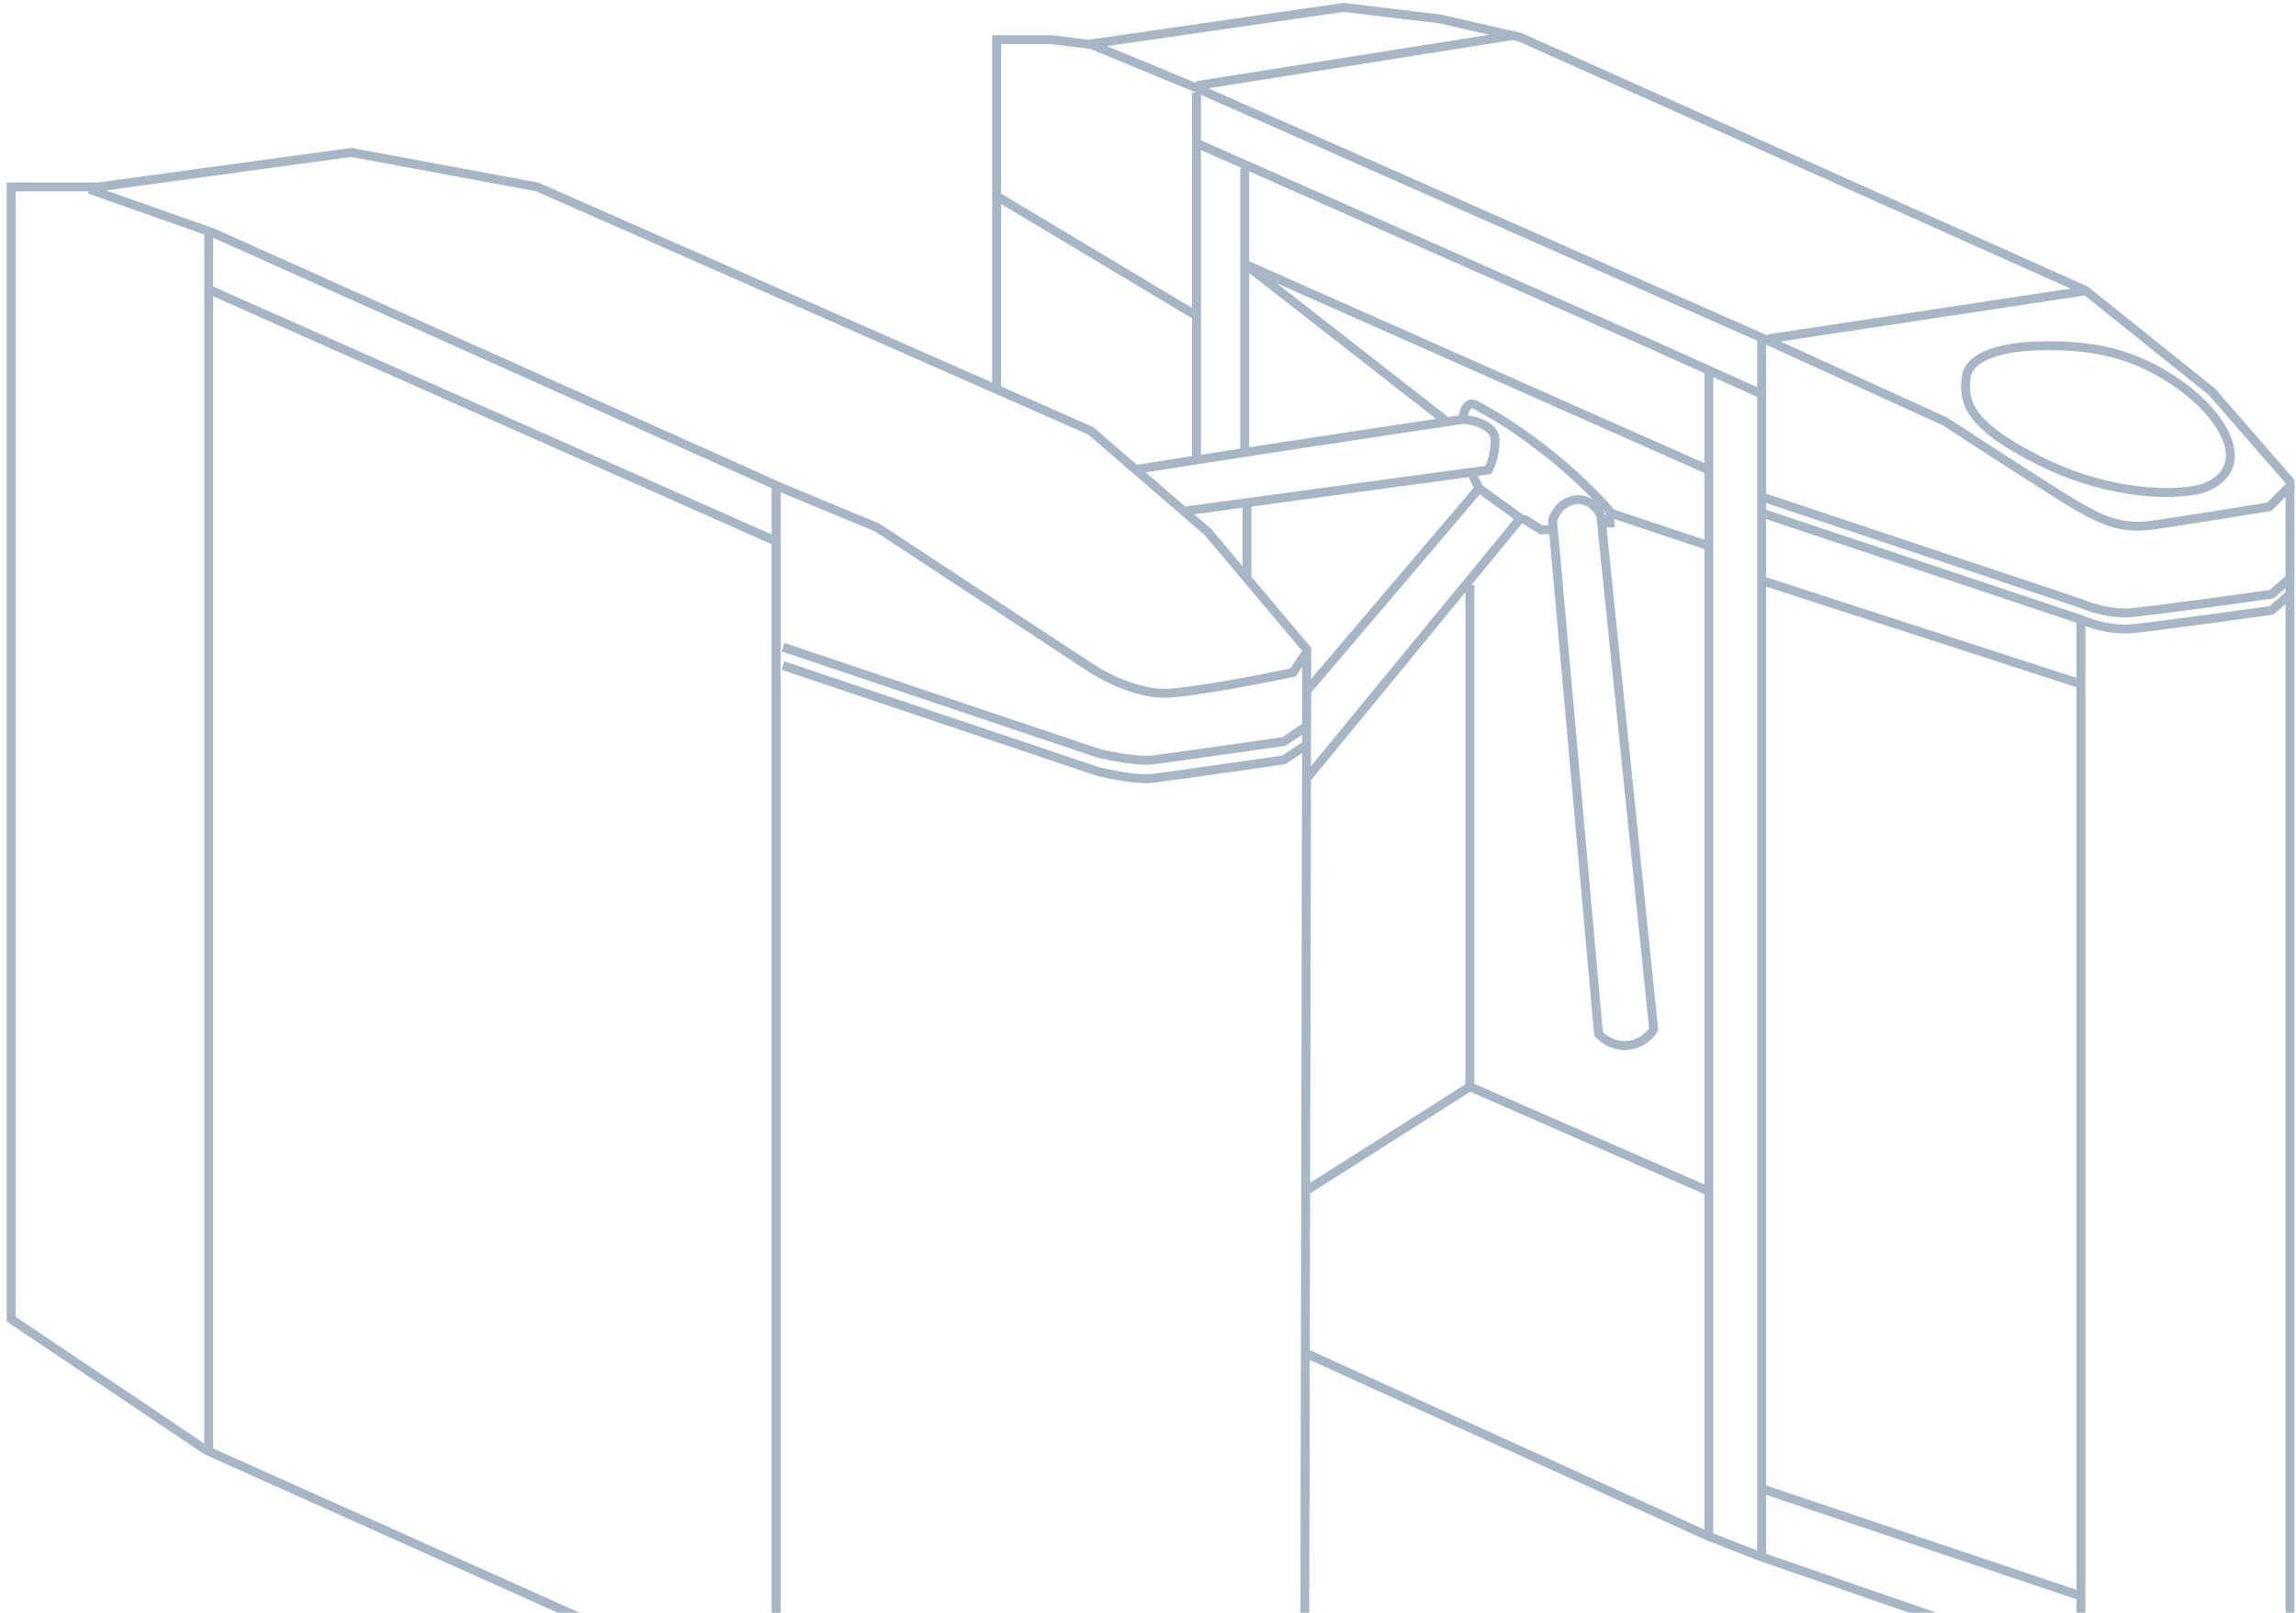 <svg width="309" height="217" viewBox="0 0 309 217" fill="none" xmlns="http://www.w3.org/2000/svg">
<path d="M12.012 25.462L28.706 31.345L105.379 65.716L118.055 70.98L146.807 89.868C148.662 91.107 153.361 93.522 157.319 93.274C161.276 93.026 170.098 91.313 174.014 90.487L175.869 87.701M28.088 31.345V194.838M104.452 229.208V72.838M104.452 72.838V65.406M104.452 72.838L28.397 39.086M105.379 87.081L147.735 101.325C149.384 101.738 153.176 102.502 155.155 102.254C157.133 102.006 167.727 100.499 172.777 99.777L175.559 97.919M105.379 89.558L147.735 103.802C149.384 104.215 153.176 104.979 155.155 104.731C157.133 104.483 167.727 102.976 172.777 102.254L175.559 100.396M175.869 182.142L229.663 206.604L236.774 209.391L279.748 224.254C281.706 224.77 286.178 225.678 288.404 225.183C291.187 224.563 301.698 223.015 304.79 222.706C307.263 222.458 308.088 221.157 308.191 220.538V64.787L297.679 52.711L280.675 39.086L204.621 5.025L193.8 2.548L180.815 1L146.498 5.954L141.551 5.335H134.131V52.401M146.807 5.954L161.029 11.838L237.392 45.589L261.816 56.736C266.866 60.039 277.522 66.954 279.748 68.193C282.53 69.741 285.313 71.289 289.641 70.67C293.104 70.175 301.595 68.812 305.408 68.193L308.5 65.096M280.984 39.086L238.011 45.589M204.003 4.716L161.029 11.528M161.029 12.457V61.381M161.029 19.269L221.934 46.208L237.083 53.02M237.083 45.898V209.081M237.392 66.954L280.057 81.198C281.19 81.714 284.138 82.684 286.858 82.436C289.579 82.189 300.565 80.682 305.717 79.959L308.191 77.792M237.392 69.122L280.057 83.365C281.19 83.882 284.138 84.852 286.858 84.604C289.579 84.356 300.565 82.849 305.717 82.127L308.191 79.959M280.057 83.675V223.635M237.083 78.102L280.057 92.035M237.392 200.411L279.748 214.655M161.029 42.492L134.131 26.391M152.681 63.239C153.423 62.991 182.464 58.594 196.892 56.426C198.335 56.53 201.22 57.231 201.22 59.213C201.22 61.195 200.602 62.722 200.293 63.239L159.174 68.812M175.869 92.965L199.056 65.716M199.056 65.716L204.621 69.741L175.869 104.731M199.056 65.716L198.128 63.858M196.892 56.117C196.995 55.291 197.51 53.825 198.747 54.569C200.293 55.497 202.457 56.426 207.712 60.452C211.917 63.672 215.442 67.367 216.678 68.812V70.36H215.751M208.949 71.289H207.403L204.93 69.741M229.972 206.604V50.233M167.521 22.675V60.452M167.83 68.193V77.792M167.83 35.68L229.972 63.239M168.139 35.99L194.728 56.736M229.972 73.457L216.987 69.122M229.663 160.157L197.819 146.223M197.819 146.223L175.869 160.157M197.819 146.223V78.721M146.807 57.975L72.299 25.152L47.256 20.508L13.248 25.152H1.5V177.497L27.779 195.147L104.452 229.518L146.807 243.452C148.662 243.968 152.99 245 155.464 245C158.555 245 169.685 243.452 171.849 242.832C174.014 242.213 175.559 241.284 175.559 239.736C175.559 238.497 175.766 137.657 175.869 87.391L162.575 71.599L146.807 57.975ZM222.552 138.482L215.442 69.431C215.132 68.606 214.019 67.016 212.041 67.264C210.062 67.512 209.155 69.225 208.949 70.051L215.132 139.102C215.648 139.721 217.173 140.897 219.152 140.65C221.13 140.402 222.243 139.102 222.552 138.482ZM296.443 65.716C303.244 63.239 299.843 56.426 293.351 51.782C286.859 47.137 280.984 46.518 275.419 46.518C269.854 46.518 264.908 47.756 264.599 50.853C264.29 53.949 264.599 57.046 274.492 62C284.385 66.954 293.351 66.645 296.443 65.716Z" stroke="#A6B6C5" stroke-width="1.2"/>
</svg>
